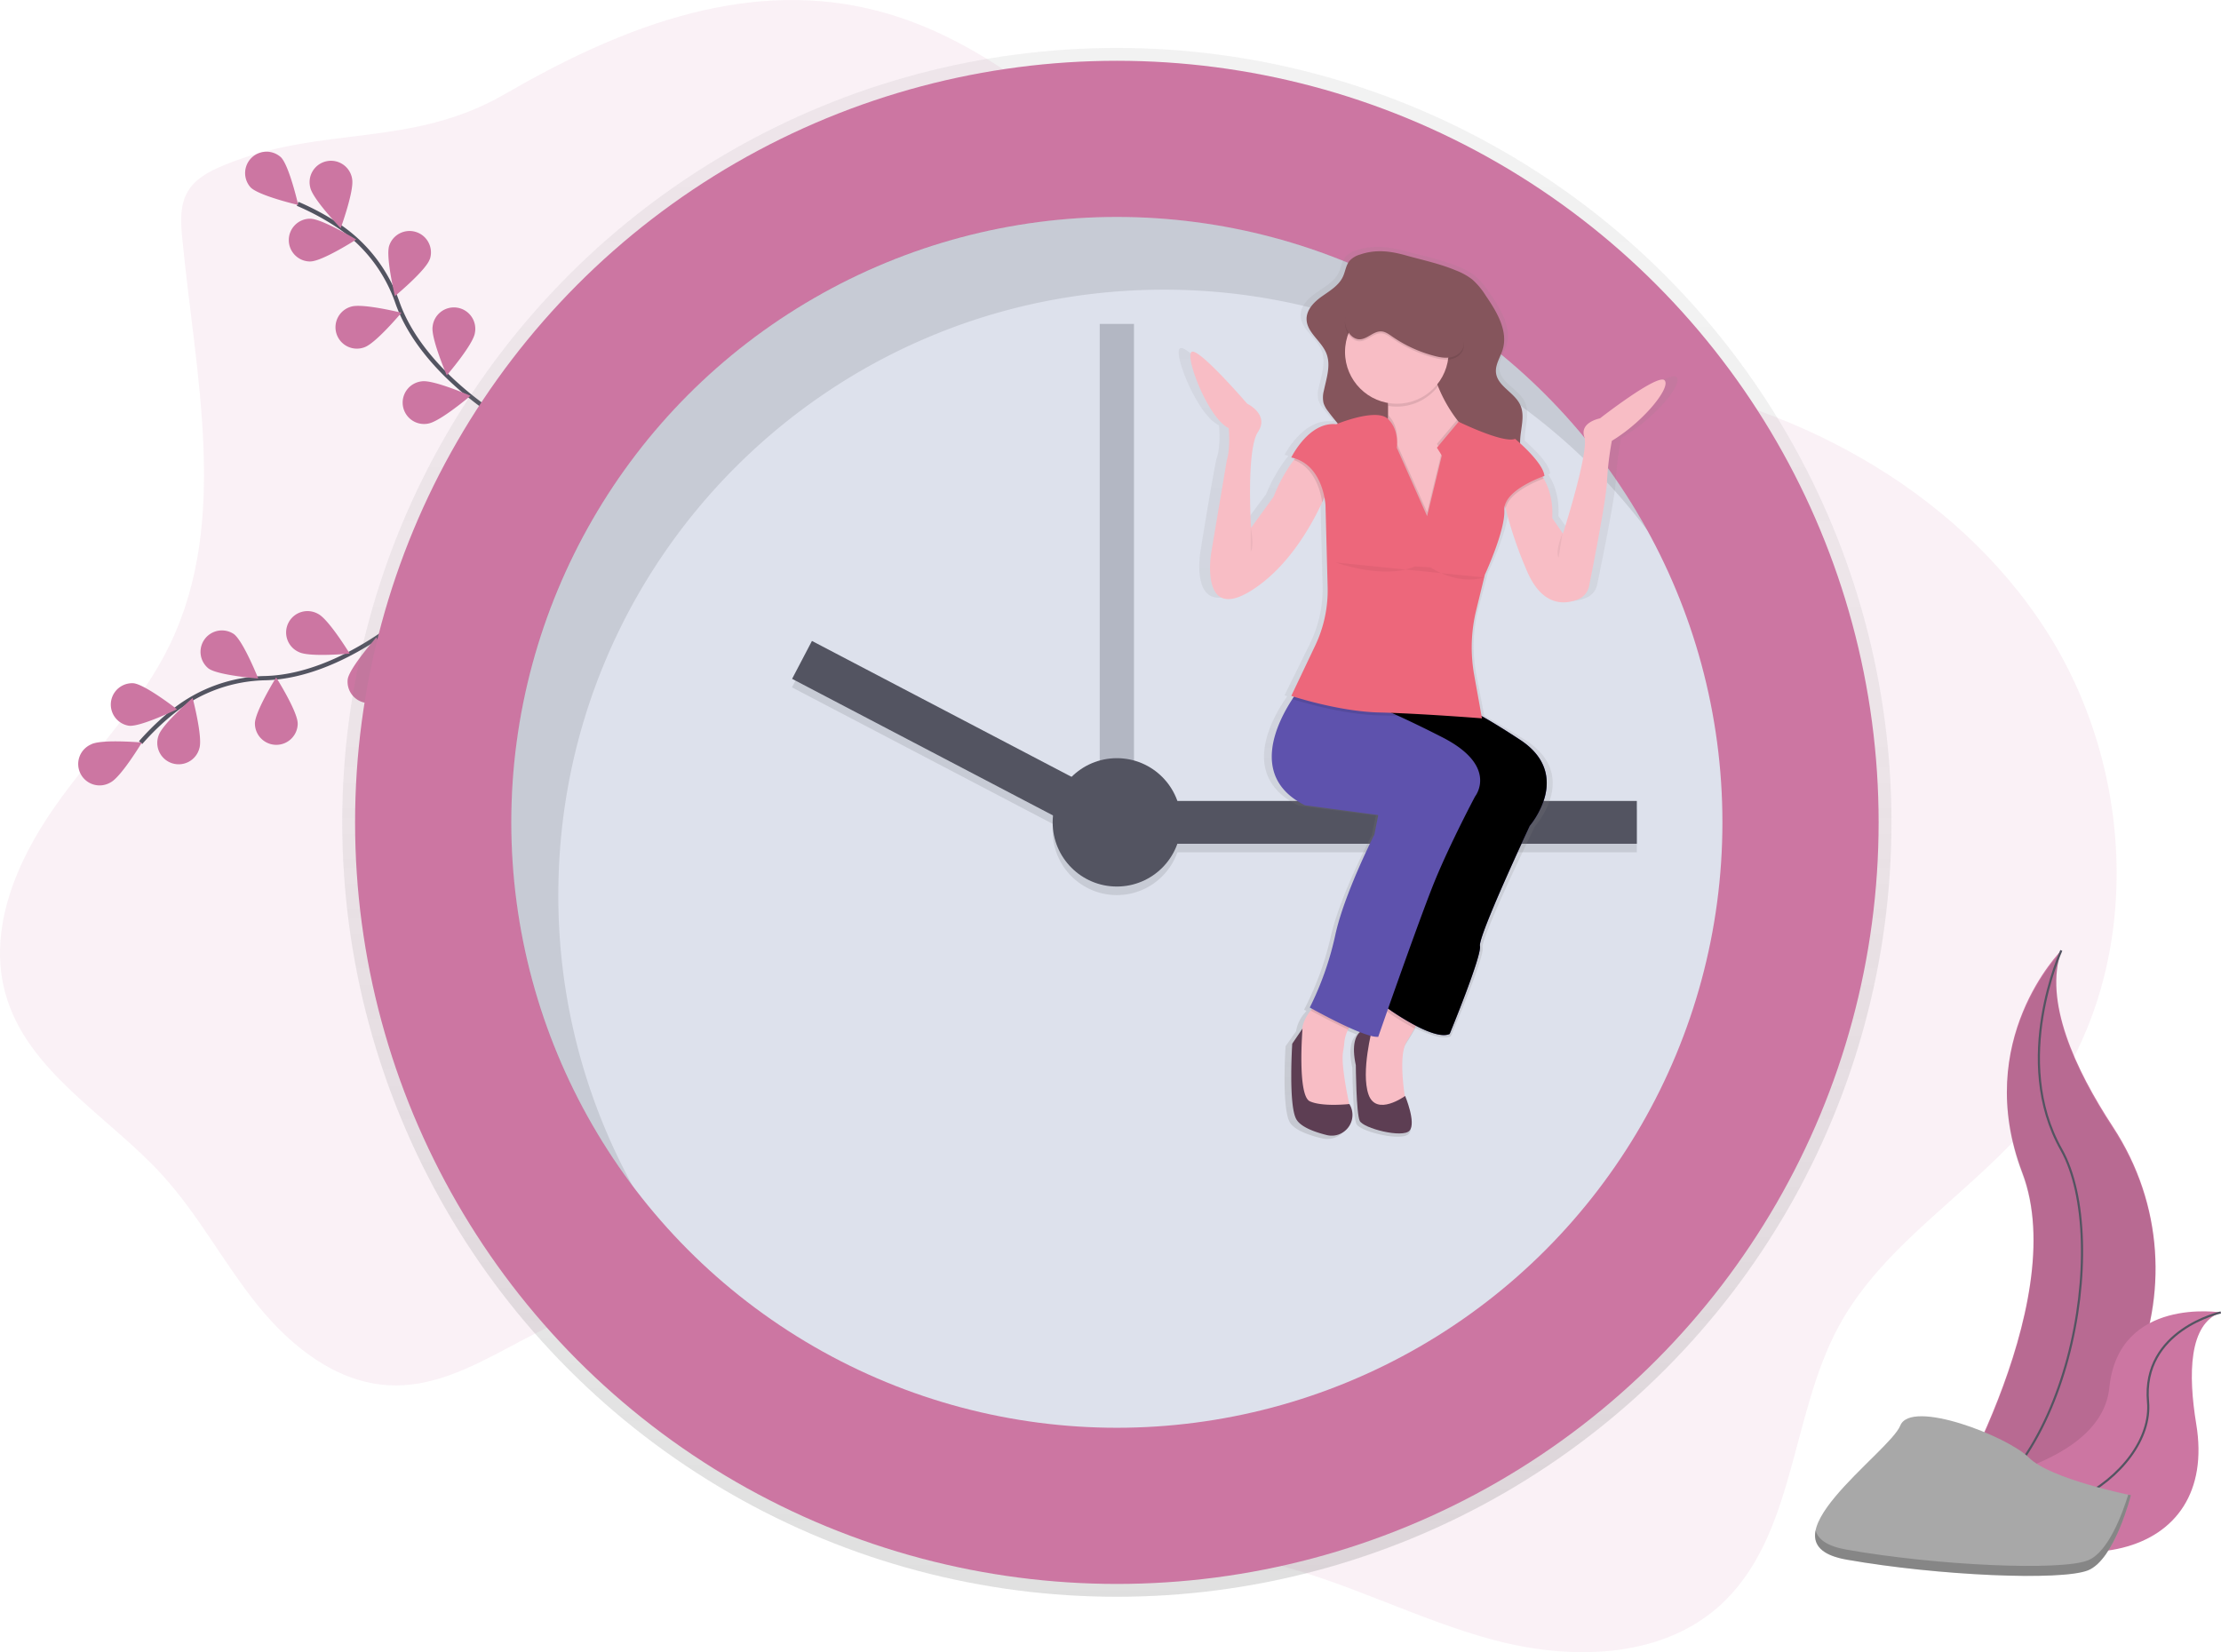 <svg xmlns="http://www.w3.org/2000/svg" xmlns:xlink="http://www.w3.org/1999/xlink" width="1037.94" height="772.29" xmlns:v="https://vecta.io/nano"><style><![CDATA[.B{opacity:.1}.C{fill:#cc76a2}.D{stroke:#535461}.E{stroke-miterlimit:10}.F{fill:#f8bdc5}]]></style><defs><linearGradient id="A" x1="521.94" y1="746.41" x2="521.94" y2="22.41" gradientUnits="userSpaceOnUse"><stop offset="0" stop-color="gray" stop-opacity=".25"/><stop offset=".54" stop-color="gray" stop-opacity=".12"/><stop offset="1" stop-color="gray" stop-opacity=".1"/></linearGradient><linearGradient id="B" x1="748.44" y1="596.28" x2="748.44" y2="179.26" xlink:href="#A"/><path id="C" d="M714.92 386.03s-24.21 51.61-23.29 56.18-14.16 41.11-14.16 41.11c-3.44 1.62-9.76-.71-15.72-3.8a123.23 123.23 0 0 1-13-8l-.88-.62-.53-.38 39.74-110.08-37.76-27.7-15.72-11.6 48 8.68s1.67-.21 10.5 4.73c4.24 2.37 10.13 5.92 18.27 11.26 25.09 16.47 4.55 40.22 4.55 40.22z"/></defs><path d="M104.4 77.33c-6.46 2.68-13.09 6.12-16.64 12.15-3.76 6.37-3.31 14.28-2.61 21.65 6.1 63.92 22.17 131.9-5.58 189.8-13.47 28.09-36 50.6-53.92 76.11S-5.8 434.4 2.52 464.41c10.16 36.67 48.08 57 73.64 85.22 16.73 18.45 28.46 40.87 44.07 60.28s37 36.51 61.92 37.65c35.84 1.65 65-29.3 100.14-36.47 36-7.34 72.25 11.34 101.44 33.7s55.74 49.45 89.75 63.41c37.56 15.43 79.9 13.07 119.44 22.34 36 8.45 69.14 26.42 104.88 36s77.63 9 105.32-15.47c36.09-32 33.25-89 56.3-131.33 21.41-39.33 63.32-62.81 91.53-97.58 50.76-62.58 49.1-158.23 6-226.29s-121.17-109.27-201-120c-36-4.83-73.07-4.17-107.68-15.16C555.63 131.31 500.5 25.97 405.92 4.05 345.8-9.86 287.33 14.23 236.12 43.88c-44.45 25.74-85.46 14.26-131.72 33.45z" class="B C"/><path d="M194.68 283.83s-34.13 32.21-70.76 33.17a71.09 71.09 0 0 0-42.37 15.07 119.57 119.57 0 0 0-15.84 15.07" fill="none" stroke-width="2" class="D E"/><path d="M42.61 347.93c4.92-2.5 23.7-.84 23.7-.84s-9.74 16.15-14.66 18.65a10 10 0 1 1-9-17.81zm19.77-28.55c5.49.58 20.35 12.18 20.35 12.18s-17 8.26-22.44 7.69a10 10 0 0 1 2.09-19.87zm46.88-23.01c4.44 3.27 11.42 20.79 11.42 20.79s-18.81-1.43-23.25-4.69a10 10 0 0 1 11.83-16.1zm39.39-9.41c4.93 2.47 14.77 18.56 14.77 18.56s-18.78 1.77-23.71-.7a10 10 0 1 1 8.94-17.86zm-55.47 62.81c1.64-5.27-3.16-23.51-3.16-23.51s-14.28 12.32-15.92 17.59a10 10 0 1 0 19.08 5.92zm45.93-11.63c0-5.52-10.05-21.48-10.05-21.48s-9.94 16-9.93 21.54c.017 5.523 4.507 9.987 10.03 9.97s9.987-4.507 9.97-10.03zm43.09-17.36c.92-5.44-6.28-22.87-6.28-22.87s-12.51 14.12-13.42 19.56a10 10 0 0 0 19.7 3.32z" class="C"/><path d="M239.03 198.53s-41.11-22.58-53.33-57.17a71.09 71.09 0 0 0-27.37-35.69 119.57 119.57 0 0 0-19.24-10.4" fill="none" stroke-width="2" class="D E"/><path d="M131.29 73.52c3.89 3.91 8.08 22.3 8.08 22.3s-18.36-4.3-22.25-8.22a10 10 0 0 1 14.17-14.08zm33.25 10.03c1.14 5.4-5.33 23.11-5.33 23.11s-13.07-13.59-14.21-19a10 10 0 1 1 19.55-4.12zm36.3 37.59c-1.74 5.23-16.27 17.26-16.27 17.26s-4.42-18.33-2.68-23.57c1.742-5.247 7.408-8.087 12.655-6.345s8.087 7.408 6.345 12.655zm21.08 34.55c-.83 5.45-13.12 19.76-13.12 19.76s-7.46-17.32-6.63-22.77a10 10 0 1 1 19.75 3zm-76.84-33.48c5.52-.06 21.4-10.24 21.4-10.24s-16.11-9.8-21.63-9.74-9.949 4.592-9.885 10.115 4.592 9.949 10.115 9.885zm25.16 40.14c5.24-1.71 17.35-16.17 17.35-16.17s-18.31-4.53-23.55-2.82a10 10 0 1 0 6.2 19zm29.8 35.66c5.46-.8 19.84-13 19.84-13s-17.28-7.56-22.73-6.76a10 10 0 1 0 2.9 19.77z" class="C"/><circle cx="521.94" cy="384.41" r="362" fill="url(#A)"/><circle cx="521.94" cy="384.41" r="356" class="C"/><circle cx="521.94" cy="384.41" r="283" fill="#dde1ec"/><path fill="#535461" opacity=".3" d="M513.94 151.41h16v250h-16z"/><g class="B"><path d="M538.94 378.41h226v20h-226zm-168.837-57.108l9.278-17.718 142.201 74.468-9.278 17.718z"/><circle cx="521.94" cy="388.41" r="30"/></g><g fill="#535461"><path d="M538.94 374.41h226v20h-226zm-159.493-74.803l142.201 74.468-9.278 17.718-142.201-74.468z"/><circle cx="521.94" cy="384.41" r="30"/></g><path d="M260.92 418.41c0-156.3 126.7-283 283-283 88.945-.079 172.735 41.728 226.16 112.84-48.16-87.52-141.16-146.84-248.16-146.84-156.3 0-283 126.7-283 283a281.74 281.74 0 0 0 56.87 170.16 281.71 281.71 0 0 1-34.87-136.16z" class="B"/><path d="M864.5 240.09c-3.36-3.23-31.64 18-31.64 18s-10.07 1.84-7.67 8.75-10.55 45.61-10.55 45.61l-5.27-7.37c.51-8.65-1.87-14.78-4.19-18.6a23.01 23.01 0 0 0-.57-.89l.92-.32c-.35-4.72-7.9-11.91-11.91-15.43v-1.52c.25-5.64 2.51-11.59 0-16.7-2.84-5.83-11.15-8.76-11.85-15.16-.42-3.82 2.16-7.27 3.3-10.95 2.72-8.8-2.93-17.78-8.33-25.36a35.47 35.47 0 0 0-6.61-7.62 32.08 32.08 0 0 0-7.94-4.24c-7.91-3.2-16-4.81-24.16-7-7.83-2.08-15.05-3.07-23-.46a11.31 11.31 0 0 0-5 2.87c-1.89 2.12-2.14 5.14-3.38 7.67-2 4.07-6.31 6.5-10.12 9.11s-7.63 6.19-7.65 10.69c0 6.39 7.3 10.41 9.74 16.36 2.28 5.54 0 11.71-1.27 17.55a11.79 11.79 0 0 0-.15 5.79 12.44 12.44 0 0 0 2.24 3.9c1.51 2 3.13 3.86 4.74 5.76l-.74.29c-13.42-1.38-22.05 15.66-22.05 15.66.62.13 1.21.28 1.79.45l-.57.74a72.75 72.75 0 0 0-9.85 17.23l-11 14.74s-2.4-36.86 3.36-45.15-5.27-13.36-5.27-13.36-24-26.72-27.33-24.42 8.15 31.33 18.22 35.94c0 0 1 9.21-1 15.2-1.21 3.79-7.67 43.77-7.67 43.77s-5.75 33.63 20.62 17c17.13-10.78 28.2-29.34 33.84-41q.59-1.23 1.11-2.35a28.15 28.15 0 0 1 .53 3.75l1 38.53a58.48 58.48 0 0 1-6.06 27.52l-11.75 23.83 1.31.4-.79 1.14c-7.74 11.39-20.9 37 6.19 50.05l36 4.61-1.92 9.21s-14.86 28.1-19.18 47.45a142.19 142.19 0 0 1-12.47 34.09l1.11.59-.7.81a17.38 17.38 0 0 0-4.16 8.72l-4.88 6.92s-1.92 28.56 1.92 35.48c2.1 3.78 9.07 6.18 15 7.58 8.8 2.09 15.9-7 11.23-14.49l-.06-.1h-.09c-1-4.65-4.06-19.08-3.06-24.56.28-1.56.54-3.11.67-4.69a16.58 16.58 0 0 1 1.86-5.93c.16-.31.33-.61.5-.91l.52.22a116.92 116.92 0 0 0 4.71 1.91c-2.34 2.13-4 6.54-2 15.61 0 0 .19 22.69 1.92 26.26s21.09 8.29 24.45 4.61-2.16-16.36-2.16-16.36l-.17.12c-1.11-7.35-2.48-20.51.89-25.69 1.36-2.09 2.68-4.25 3.86-6.27l.73-1.25c6.26 3.12 12.88 5.47 16.5 3.84 0 0 15.82-36.86 14.86-41.46s24.45-56.67 24.45-56.67 21.57-24-4.79-40.54c-8.37-5.27-14.47-8.81-18.9-11.2L771 379a70.92 70.92 0 0 1 1-30.66l4-15.26.33-1.3s10.07-20.73 9.59-30.41a7 7 0 0 1 .25-2.23l.36 1.44a185.88 185.88 0 0 0 10.42 29.36c7.65 17.26 19 15.89 25.22 13.44a8.61 8.61 0 0 0 5.31-6.22c2.24-10.74 8.39-40.83 8.78-49.14a139.79 139.79 0 0 1 2.4-19.35c15.78-9.23 29.2-25.35 25.84-28.58z" transform="translate(-81.08 -63.86)" fill="url(#B)"/><path d="M666.03 471.45s-2.11 4.23-5 9.31a170.57 170.57 0 0 1-3.68 6.22c-4.57 7.31 0 30.6 0 30.6l-10 1.37-10-5-1.83-16.9v-12.36l11.4-12.75 5-5.52z" class="F"/><path d="M666.03 471.45s-2.11 4.23-5 9.31a123.85 123.85 0 0 1-12.78-7.86l-.88-.62-.47-.34 5-5.52z" class="B"/><use xlink:href="#C" fill="#5e52ad"/><use xlink:href="#C" opacity=".03"/><path d="M641.37 480.58s-11.88-1.83-7.76 17.36c0 0 .18 22.5 1.83 26s20.1 8.22 23.29 4.57-2.06-16.21-2.06-16.21-13.47 9.82-17.13-.69 1.83-31.03 1.83-31.03z" fill="#5d3e53"/><path d="M633.14 476.93a14.4 14.4 0 0 0-3.11 4.32 16.92 16.92 0 0 0-1.77 5.88c-.12 1.56-.37 3.11-.63 4.65-1.14 6.51 3.23 25.8 3.23 25.8l-17.36 2.74-6.39-6.85-1.37-15.07a54.61 54.61 0 0 0 2.74-16c0-3.93 2-7.44 4-10a27.5 27.5 0 0 1 4.63-4.59s19.69 5.92 16.03 9.12z" class="F"/><path d="M633.14 476.93a14.4 14.4 0 0 0-3.11 4.32c-7.11-3.21-14.58-7.26-17.3-8.76l-.21-.11a27.5 27.5 0 0 1 4.63-4.59c0 0 19.65 5.94 15.99 9.14z" class="B"/><path d="M689.33 372.33s-11.41 21.47-18.73 39.28c-4.8 11.7-14.72 39.56-21 57.3l-.92 2.62-4.6 13.16a11.89 11.89 0 0 1-3.59-.53c-1.08-.29-2.29-.68-3.58-1.16l-1.45-.55c-1.44-.56-3-1.21-4.49-1.89-7.26-3.24-15-7.46-17.81-9l-1.06-.59a144.48 144.48 0 0 0 11.91-33.83c4.11-19.18 18.27-47 18.27-47l1.83-9.14-34.26-4.57c-25.81-12.9-13.27-38.33-5.9-49.62a66.66 66.66 0 0 1 4.07-5.67l27.41 6s4.32 1.38 13.92 5.63l4.41 2c5.38 2.47 12 5.65 20 9.73 26.98 13.64 15.57 27.83 15.57 27.83z" fill="#5e52ad"/><path d="M630.69 516.21a9.7 9.7 0 0 1-10.7 14.36c-5.61-1.39-12.26-3.77-14.26-7.52-3.65-6.85-1.83-35.17-1.83-35.17l4.8-7.08s-2.51 31.29 3.43 34 18.5 1.27 18.5 1.27z" fill="#5d3e53"/><path d="M635.55 119a10.68 10.68 0 0 0-4.8 2.85c-1.8 2.1-2 5.1-3.22 7.61-1.9 4-6 6.45-9.64 9s-7.27 6.14-7.29 10.6c0 6.34 7 10.32 9.28 16.21 2.17 5.5 0 11.61-1.21 17.4a12.15 12.15 0 0 0-.14 5.74 12.47 12.47 0 0 0 2.14 3.87c4.41 6 9.89 11.32 12.84 18.15 2.24 5.19 2.86 10.92 3.45 16.55.85 8.1 1.7 16.35.16 24.35a2.46 2.46 0 0 0 0 1.47 2.28 2.28 0 0 0 1.17 1 24 24 0 0 0 32.49-12c2-4.53 2.77-10 6.73-12.94a3.37 3.37 0 0 1 1.61-.73 4.71 4.71 0 0 1 2.6.87c5.14 2.78 11.37 2.86 17.1 1.72 3.46-.69 7-1.92 9.29-4.62 4.51-5.36 2-13.37 2.3-20.36.24-5.59 2.39-11.49 0-16.55-2.7-5.78-10.63-8.68-11.29-15-.4-3.78 2.06-7.21 3.15-10.85 2.59-8.73-2.79-17.63-7.93-25.14a34.81 34.81 0 0 0-6.29-7.55 30.19 30.19 0 0 0-7.56-4.2c-7.53-3.17-15.21-4.77-23-6.93-7.46-2.13-14.33-3.12-21.94-.52z" fill="#85555c"/><path d="M673.8 249.46h-26.5v-42.94a80 80 0 0 0 1.38-12.5v-4.3c-.25-5.12-1.31-10.23-4.09-13.35-7.31-8.22 23.75-6.85 23.75-6.85a77.31 77.31 0 0 0 3.7 11.06 67.25 67.25 0 0 0 8.9 15.67 36.26 36.26 0 0 0 12.07 10.27c18.24 9.14-19.21 42.94-19.21 42.94z" class="F"/><path d="M672.01 180.58a24.25 24.25 0 0 1-23.36 9.14c-.25-5.12-1.31-10.23-4.09-13.35-7.31-8.22 23.75-6.85 23.75-6.85a77.31 77.31 0 0 0 3.7 11.06z" class="B"/><g class="F"><circle cx="652.78" cy="164.51" r="24.21"/><path d="M753.27 206.07a143.91 143.91 0 0 0-2.28 19.18c-.37 8.23-6.23 38.07-8.37 48.72a8.45 8.45 0 0 1-5.06 6.17c-5.94 2.43-16.74 3.79-24-13.32a189.36 189.36 0 0 1-9.93-29.1 78.65 78.65 0 0 1-2-10.18l16-8.68a19.71 19.71 0 0 1 3.78 4.85c2.21 3.79 4.48 9.87 4 18.44l5 7.31s12.33-38.37 10-45.22 7.31-8.68 7.31-8.68 26.95-21 30.15-17.81-9.53 19.18-24.6 28.32zm-131.09 18.27a108 108 0 0 1-4.3 10.5c-5.38 11.57-15.92 30-32.24 40.66-25.12 16.44-19.64-16.9-19.64-16.9l7.31-43.39c1.83-5.94.91-15.07.91-15.07-9.59-4.57-20.55-33.34-17.36-35.63s26 24.21 26 24.21 10.51 5 5 13.25-3.2 44.76-3.2 44.76l10.57-14.59a72.9 72.9 0 0 1 9.39-17.08c2-2.73 3.4-4.38 3.4-4.38z"/></g><path d="M721.42 223.71c-3.36 1.24-16.37 6.49-17.81 14a78.65 78.65 0 0 1-2-10.18l16-8.68a19.71 19.71 0 0 1 3.81 4.86zm-99.24.63a108 108 0 0 1-4.3 10.5c-.62-4.52-3.17-16.08-13.26-19.81 2-2.73 3.4-4.38 3.4-4.38zm51.62 25.12h-26.5v-42.94a80 80 0 0 0 1.38-12.5c5.45 5.26 4.1 13.41 4.1 13.41l14.16 32 6.86-28.29-2.28-3.65 9.4-11.18a36.26 36.26 0 0 0 12.07 10.27c18.26 9.08-19.19 42.88-19.19 42.88zm18.72 87.68s-20.76-1.65-38.77-2.43l-1.81-.08-7.39-.24c-17.48-.42-37.25-6.53-40.61-7.6a66.66 66.66 0 0 1 4.08-5.65l27.41 6s4.32 1.38 13.92 5.63l-15.75-11.63 48 8.68s1.67-.21 10.5 4.73z" class="B"/><path d="M673.8 212.92l-2.28-3.65 10.14-12.13s20.91 10.25 26.39 8c0 0 13.25 11 13.7 17.36 0 0-19.18 6.39-18.73 16s-9.1 30.14-9.1 30.14l-4 16.42a73.09 73.09 0 0 0-1 30.4l3.65 20.33s-28.78-2.28-48-2.74-41.11-7.76-41.11-7.76l11.21-23.59a60 60 0 0 0 5.78-27.28l-1-38.19s-.91-19.18-16-22.38c0 0 8.22-16.9 21-15.53 0 0 18.62-7.77 24.15-2.52s4.17 13.48 4.17 13.48l14.16 32z" fill="#ed677b"/><path d="M635.31 159.52c3.67 0 6.55-3.89 10.22-3.69 1.9.1 3.53 1.31 5.1 2.4a62.25 62.25 0 0 0 19.51 9c2.71.72 5.58 1.26 8.3.6s5.27-2.8 5.58-5.59a9.53 9.53 0 0 0-.48-3.63A44.87 44.87 0 0 0 664 132.82c-3.8-2.33-8.44-4.11-12.65-2.65-3.8 1.31-6.25 4.87-9 7.8a34.2 34.2 0 0 1-7 5.68c-2 1.21-5 2-6.15 4.22-2.17 4.14 1.24 11.61 6.11 11.65z" class="B"/><path d="M635.31 158.61c3.67 0 6.55-3.89 10.22-3.69 1.9.1 3.53 1.31 5.1 2.4a62.25 62.25 0 0 0 19.51 9c2.71.72 5.58 1.26 8.3.6s5.27-2.8 5.58-5.59a9.53 9.53 0 0 0-.48-3.63A44.87 44.87 0 0 0 664 131.91c-3.8-2.33-8.44-4.11-12.65-2.65-3.8 1.31-6.25 4.87-9 7.8a34.2 34.2 0 0 1-7 5.68c-2 1.21-5 2-6.15 4.22-2.17 4.18 1.24 11.6 6.11 11.65z" fill="#85555c"/><path d="M624.24 262.93s22.38 8.22 37 1.83l7.31.46s12.15 8.52 25 4.71m36.66-20.7s-3.65 8.68-1.83 11.42M584.5 246.49s1.83 8.68 0 11.42" opacity=".05"/><path d="M963.32 444.28s-41.84 41.84-18.22 103.92-40.48 165.32-40.48 165.32.69-.1 2-.32c85.93-15.17 128.62-113.44 80.84-186.45-17.81-27.15-32.39-58.99-24.14-82.47z" class="C"/><path d="M963.32 444.98s-41.84 41.84-18.22 103.92-40.48 165.31-40.48 165.31.69-.1 2-.32c85.93-15.17 128.62-113.44 80.84-186.45-17.81-27.14-32.39-58.98-24.14-82.46z" class="B"/><path d="M963.32 444.28s-23.62 51.28 0 93.12 4 159.25-58.71 176.12" fill="none" class="D E"/><path d="M1037.84 613.5s-47.74-7.6-52.09 35.18-91.83 48.71-91.83 48.71l1.64 1.09c72.2 47.4 141.23 30.19 130.82-32.75-3.84-23.39-3.52-46.89 11.46-52.23z" class="C"/><path d="M1037.84 613.5s-37.06 8.13-34 41.83-55 74.09-109.88 42.07" fill="none" class="D E"/><path d="M995.84 698.95s-37.6-7.52-47.63-17.55-55.15-27.57-60.16-15-67.68 55.15-25.07 62.67 100.27 10 112.8 5 20.06-35.12 20.06-35.12z" fill="#a8a8a8"/><path d="M862.98 724.38c42.62 7.52 100.27 10 112.8 5 9.55-3.82 16.18-22.16 18.8-30.7l1.25.26s-7.52 30.08-20.05 35.09-70.19 2.51-112.8-5c-12.3-2.17-15.82-7.27-14.49-13.72 1.04 4.21 5.33 7.45 14.49 9.07z" opacity=".2"/></svg>